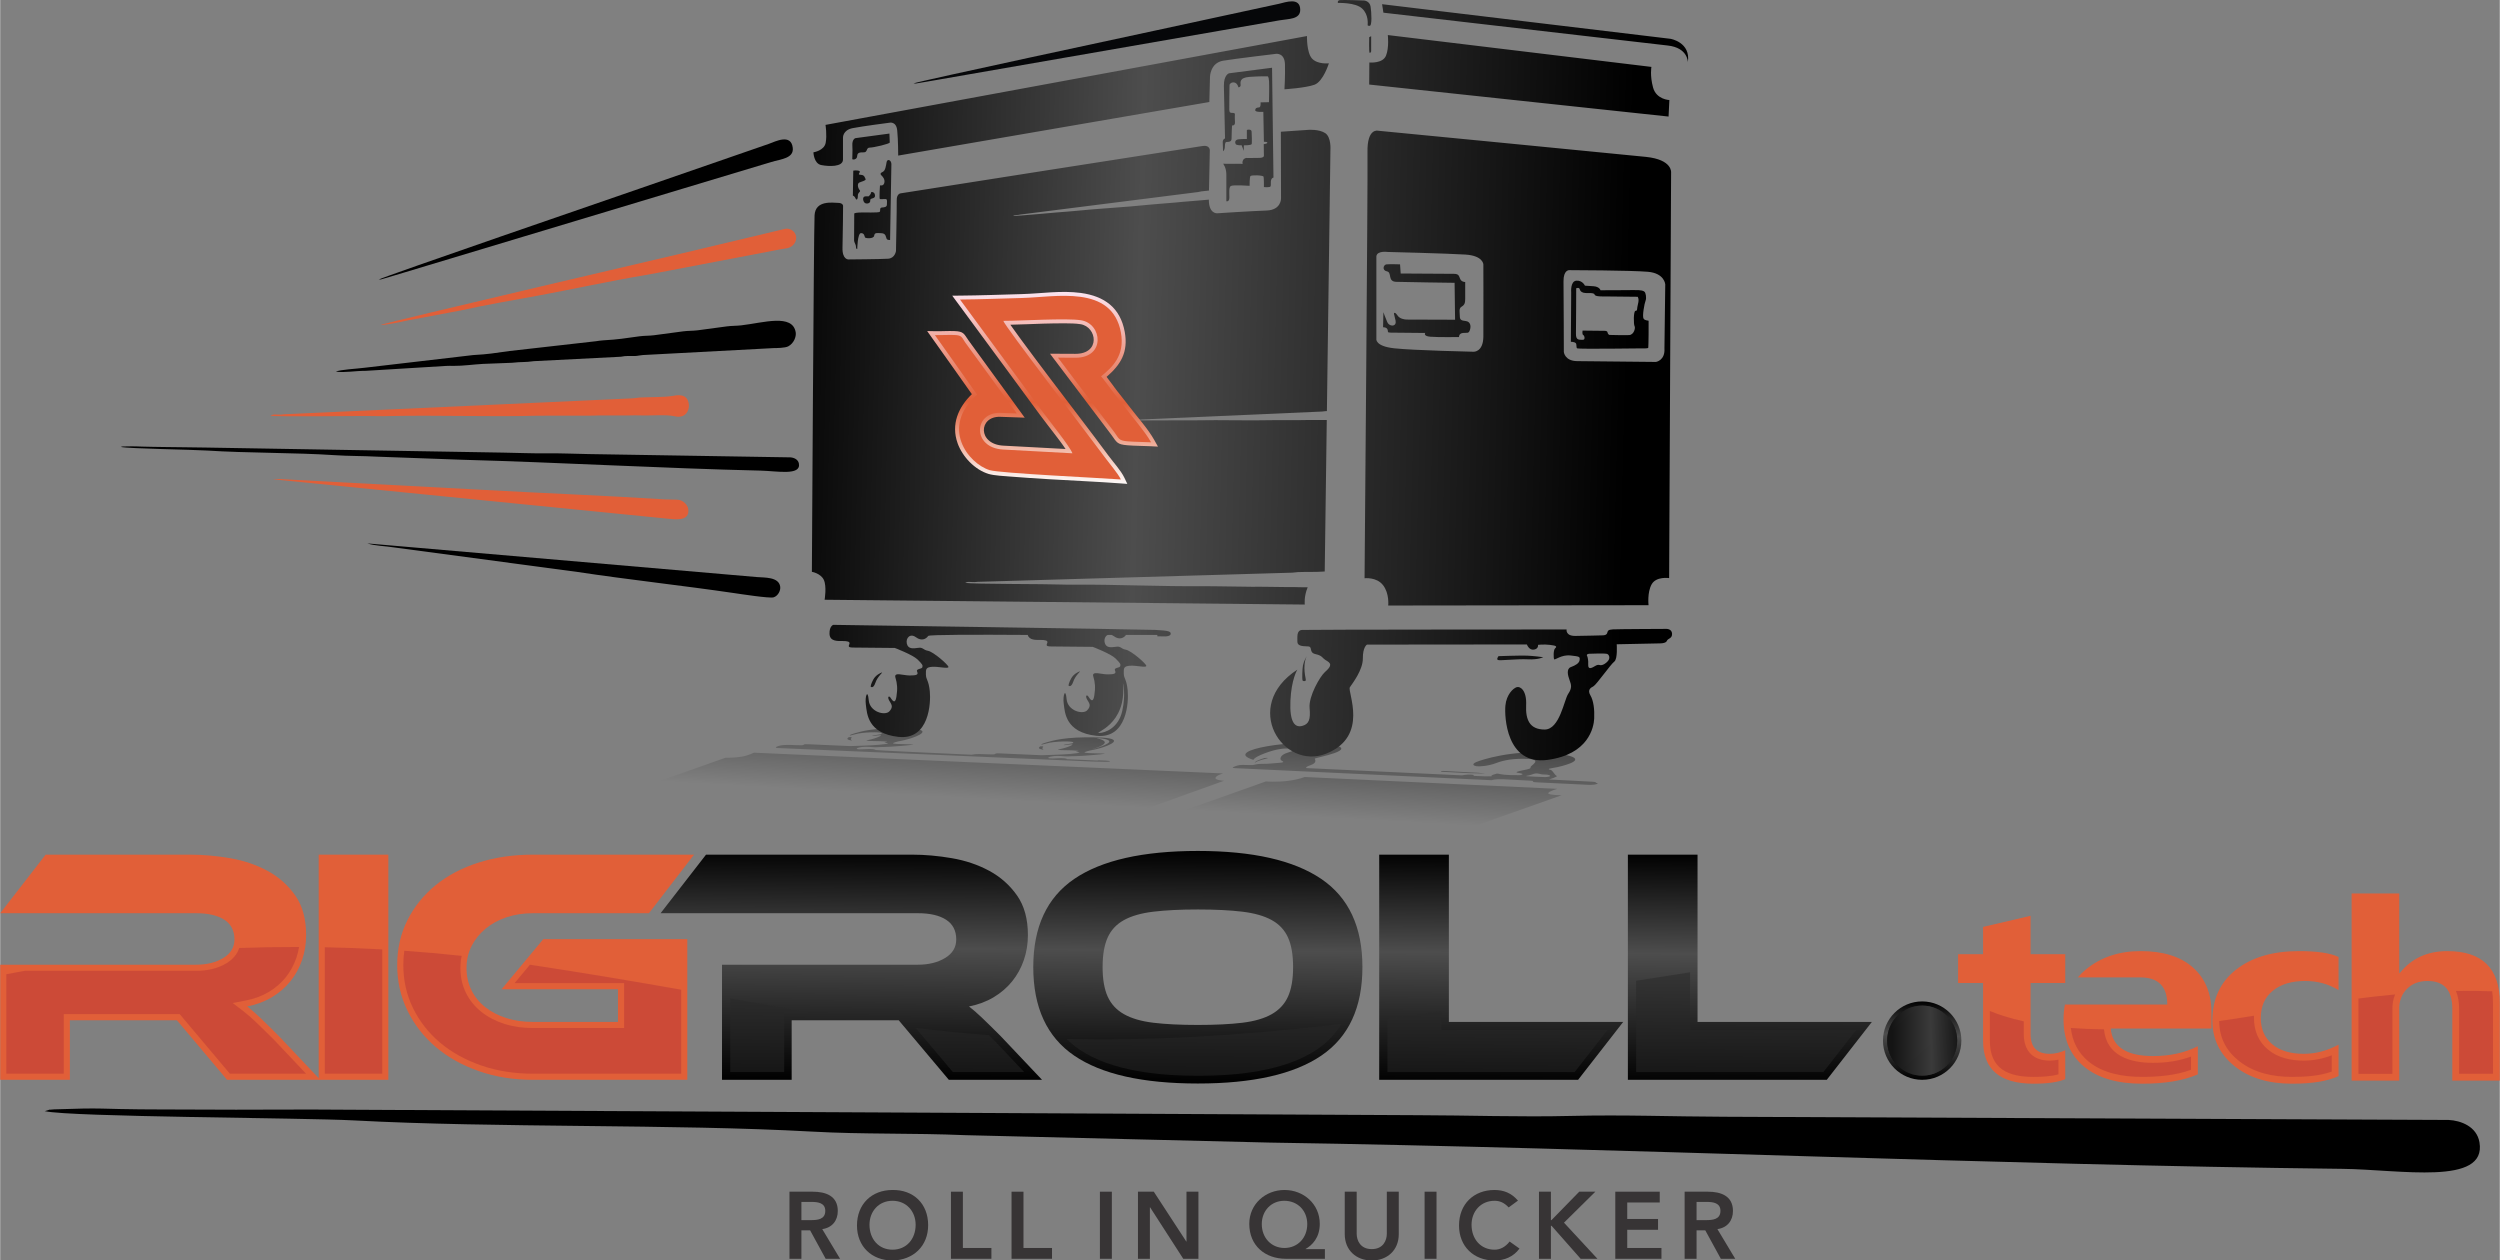 <?xml version="1.0" encoding="UTF-8"?>
<!DOCTYPE svg PUBLIC "-//W3C//DTD SVG 1.1//EN" "http://www.w3.org/Graphics/SVG/1.1/DTD/svg11.dtd">
<!-- Creator: CorelDRAW 2017 -->
<svg xmlns="http://www.w3.org/2000/svg" xml:space="preserve" width="3.576in" height="1.803in" version="1.1" style="shape-rendering:geometricPrecision; text-rendering:geometricPrecision; image-rendering:optimizeQuality; fill-rule:evenodd; clip-rule:evenodd"
viewBox="0 0 3983.03 2008.55"
 xmlns:xlink="http://www.w3.org/1999/xlink">
 <rect x="0" y="0" width="3983.03" height="2008.55" fill="#808080" stroke="none"/>
 <defs>
  <style type="text/css">
   <![CDATA[
    .fil3 {fill:#E15F38}
    .fil2 {fill:black}
    .fil0 {fill:black}
    .fil4 {fill:#060709}
    .fil12 {fill:#373435;fill-rule:nonzero}
    .fil6 {fill:#E15F38;fill-rule:nonzero}
    .fil7 {fill:#B73637;fill-opacity:0.502}
    .fil9 {fill:#282829;fill-opacity:0.502}
    .fil5 {fill:url(#id2)}
    .fil11 {fill:url(#id3)}
    .fil10 {fill:url(#id4)}
    .fil1 {fill:url(#id5)}
    .fil8 {fill:url(#id6)}
   ]]>
  </style>
   <mask id="id0">
  <linearGradient id="id1" gradientUnits="userSpaceOnUse" x1="1905.42" y1="1000.48" x2="1889.58" y2="1290.49">
   <stop offset="0" style="stop-opacity:1; stop-color:white"/>
   <stop offset="1" style="stop-opacity:0; stop-color:white"/>
  </linearGradient>
    <rect style="fill:url(#id1)" x="760.61" y="1156.43" width="1788.86" height="288.93"/>
   </mask>
  <linearGradient id="id2" gradientUnits="userSpaceOnUse" x1="1665.9" y1="465.67" x2="1662.1" y2="773.19">
   <stop offset="0" style="stop-opacity:1; stop-color:#FBE3EE"/>
   <stop offset="0.569" style="stop-opacity:1; stop-color:#E15F38"/>
   <stop offset="1" style="stop-opacity:1; stop-color:#FEFEFE"/>
  </linearGradient>
  <linearGradient id="id3" gradientUnits="userSpaceOnUse" x1="3014.6" y1="1664.3" x2="3124.4" y2="1661.99">
   <stop offset="0" style="stop-opacity:1; stop-color:black"/>
   <stop offset="0.569" style="stop-opacity:1; stop-color:#4D4D4D"/>
   <stop offset="1" style="stop-opacity:1; stop-color:black"/>
  </linearGradient>
  <linearGradient id="id4" gradientUnits="userSpaceOnUse" xlink:href="#id3" x1="3062.6" y1="1720.58" x2="3066.97" y2="1595.77">
  </linearGradient>
  <linearGradient id="id5" gradientUnits="userSpaceOnUse" xlink:href="#id3" x1="2592.18" y1="676.18" x2="1218.3" y2="642.86">
  </linearGradient>
  <linearGradient id="id6" gradientUnits="userSpaceOnUse" xlink:href="#id3" x1="2049.88" y1="1726.55" x2="2052.38" y2="1355.79">
  </linearGradient>
 </defs>
 <g id="Layer_x0020_1">
  <path class="fil0" style="mask:url(#id0)" d="M1762.15 1212.09c0,0 7.94,0.43 6.08,1.18 -1.85,0.75 -4.93,1.03 -27.52,0.21 -22.59,-0.82 -503.08,-21.57 -503.08,-21.57 0,0 -5.06,-0.68 2.47,-3.17 7.53,-2.49 19.27,-1.73 26.72,-1.39 7.45,0.35 11.9,0.35 13.2,-0.31 1.3,-0.66 -0.73,-1.5 9.5,-1.02 10.24,0.48 64.7,2.86 64.7,2.86 0,0 34.26,-0.91 45.96,-2.1 11.7,-1.19 13.41,-1.44 14.41,-2.14 1,-0.7 -9.28,-0.91 -3.94,-1.82 5.34,-0.92 1.82,-1.29 -8.16,-1.76 -9.98,-0.46 -28.3,0.09 -20.02,-1.71 8.28,-1.8 13.48,-3.32 19.22,-6.13 5.73,-2.81 -4.17,-1.3 -8.48,-0.69 -4.31,0.61 -5.93,0.03 0.61,-1.02 6.55,-1.04 12.86,-1.64 10.4,-3.49 -2.46,-1.85 -29.93,-1.6 -42.22,2.1 -12.29,3.7 -9.96,1.03 -0.13,-1.71 9.83,-2.74 29.01,-9.11 79.95,-7.99 50.93,1.11 18.66,13.42 6.5,16.97 -12.16,3.56 -16.21,3.37 -21.58,5.15 -5.37,1.78 -6.37,2.33 2.53,2.92 8.9,0.59 27.39,0.44 25.43,1.12 -1.96,0.69 -37.26,3.82 -46.51,3.75 -9.25,-0.07 -10.8,0.87 -18.13,0.23 -7.33,-0.64 -14.61,-1.1 -21.5,0.61 -6.89,1.71 -4.34,3.62 8.43,2.66 12.76,-0.96 17.43,0.21 17.75,1.31 0.14,0.48 72.32,3.86 152.66,7.48l0.43 0.02c7.45,-1.64 17.52,-1.01 24.19,-0.7 7.45,0.35 11.9,0.35 13.2,-0.31 1.3,-0.65 -0.73,-1.5 9.5,-1.02 10.24,0.48 64.7,2.86 64.7,2.86 0,0 34.26,-0.91 45.96,-2.1 11.7,-1.19 13.41,-1.44 14.41,-2.14 1,-0.7 -9.28,-0.91 -3.94,-1.82 5.34,-0.92 1.82,-1.29 -8.16,-1.75 -9.98,-0.46 -28.3,0.08 -20.03,-1.71 8.28,-1.8 13.48,-3.31 19.22,-6.13 5.74,-2.81 -4.17,-1.3 -8.47,-0.69 -4.31,0.61 -5.94,0.02 0.61,-1.02 6.55,-1.04 12.85,-1.64 10.4,-3.49 -2.46,-1.85 -29.93,-1.6 -42.22,2.1 -12.29,3.7 -9.96,1.03 -0.13,-1.71 9.83,-2.74 29.01,-9.11 79.95,-7.99 50.93,1.12 18.66,13.42 6.5,16.97 -12.16,3.56 -16.21,3.37 -21.58,5.15 -5.38,1.78 -6.37,2.33 2.53,2.92 8.9,0.6 27.38,0.44 25.43,1.13 -1.96,0.68 -37.26,3.82 -46.51,3.75 -9.24,-0.07 -10.8,0.87 -18.13,0.23 -7.33,-0.64 -14.61,-1.1 -21.51,0.61 -4.11,1.02 -4.86,2.11 -2.09,2.63l5.95 0.28c1.34,-0.04 2.86,-0.11 4.56,-0.24 12.65,-0.95 17.35,0.19 17.74,1.28l48.5 2.26 1.28 -0.45 12.44 0.54zm604 20.53c0,0 -15.63,-0.25 -26.37,-0.65 -10.74,-0.4 -43.76,-2.22 -43.76,-2.22 0,0 -1.02,-1.13 2.59,-1.28 3.6,-0.16 28.54,1.78 45.49,2.36 16.95,0.59 22.04,1.8 22.04,1.8zm-367.07 -16.72c0,0 0.21,-1.85 2.78,-3.23 2.57,-1.38 11.11,-4.42 12.83,-4.81 1.73,-0.4 5.95,-0.22 5.23,0.22 -0.72,0.45 -18.36,4.1 -20.85,7.82zm-2 -5.03c0,0 -0.43,-3.51 18,-10.54 18.43,-7.03 31.78,-8.37 41.05,-7.31 9.28,1.06 7.61,2.71 -4.76,6.38 -12.37,3.66 -13.03,10.9 -9.37,12.7 3.66,1.8 4.72,3.11 -7.13,3.74 -11.86,0.62 -10.52,1.35 -23.77,1.36 -13.25,0.01 -10.46,2.32 -19.41,1.94 -8.95,-0.38 -16.69,-0.57 -20.42,0.81 -3.73,1.38 -12.06,3.56 -3.57,4.09 8.49,0.53 409.02,19.21 409.02,19.21 0,0 4.11,-2.2 19.44,-1.46 15.33,0.75 41.66,2.15 41.66,2.15 0,0 6.06,0.24 5.05,1.03 -1.01,0.79 -2.16,1.19 5.41,1.65 7.56,0.46 82.57,4.02 82.57,4.02 0,0 8.3,0.41 13.08,-1.19 4.79,-1.6 -2.48,-1.71 -1.51,-2.69 0.96,-0.97 -10.6,-1.39 -10.6,-1.39l-63.89 -3.29c0,0 15.28,-4.67 12.2,-5.77 -3.09,-1.11 -6.34,-8.78 -9.48,-9.48 -3.15,-0.7 -6.19,-1.62 3.64,-3.13 9.82,-1.5 19.59,-4.28 27.25,-7.2 7.66,-2.93 24.35,-12.04 -34.25,-16.75 -58.6,-4.72 -106.59,10.91 -115.08,14.52 -8.49,3.61 -4,6.11 0.46,6.75 4.46,0.64 18.64,-0.29 31.15,-5.09 12.51,-4.8 27.97,-7.65 51.25,-6.58 23.28,1.07 2.73,11.01 3.51,13.21 0.78,2.2 -3.39,3.14 -10.74,4.58 -7.35,1.44 -15.33,3.4 -9.82,4.27 5.51,0.87 9.56,1.85 7,2.92 -2.56,1.07 -2.71,1.13 -18.11,0.8 -15.4,-0.33 -19.79,-2.77 -22.02,-2.39 -2.23,0.37 -9.98,2.94 -8.49,3.61 1.49,0.67 -0.18,0.95 -11,0.72 -10.82,-0.23 -18.75,-0.86 -18.75,-0.86 0,0 4.92,-1.2 -1.85,-1.83 -6.77,-0.63 -15.7,1.16 -15.7,1.16l-247.3 -11.57c0,0 -4.39,-1.06 6.31,-4.74 10.71,-3.68 7.11,-8.67 6.56,-10.26 -0.55,-1.59 75.7,-14.4 24.74,-23.13 -50.96,-8.73 -175.67,9.1 -122.3,25.02zm435.5 25.34c1.03,-0.08 4.46,-0.89 7.22,-1.76 2.75,-0.87 5.2,-2.33 9.79,-1.91 4.6,0.42 5.31,1.73 11.01,1.62 5.7,-0.11 9.37,1.39 9.36,2.26 -0.01,0.87 -4.1,1.78 -8.1,1.87 -3.99,0.09 -27.66,-1.24 -27.66,-1.24 0,0 -4.7,-0.26 -1.61,-0.83zm-693.15 -42.21c0,0 15.19,-3.36 24.9,-9.12 9.71,-5.76 -6.35,-8.3 -15.7,-8.74 -9.35,-0.44 36.65,4.51 -9.2,17.86zm-81.87 -4.72c0,0 -2.16,0.86 -2.38,2.49 -0.22,1.64 4.84,2.62 6.79,2.89 1.95,0.27 -3.16,-1.55 -0.54,-3.82 2.61,-2.27 -3.87,-1.55 -3.87,-1.55zm-760.11 143.77c0.18,0.18 1.15,0.65 0.02,1.12 -1.13,0.47 3.74,0.4 5.74,0.07 2,-0.32 6.18,-1.16 2.46,-1.66 -3.72,-0.5 -3.58,-0.45 -1.6,-1.2 1.98,-0.75 -3.5,-1.28 -7.47,-0.87 -3.97,0.41 -8.12,1.56 -5.74,1.96 2.39,0.39 6.74,0.15 6.59,0.58zm-47.82 6.99l22.34 -8.07c0,0 3.51,-0.07 6.81,-0.73 3.3,-0.65 4.72,-0.2 1.13,1.01 -3.6,1.21 1.76,1.49 -2.49,1.98 -4.26,0.49 -10.17,1.85 -7.43,2.4 2.73,0.55 8.86,1.16 6.56,1.56 -2.29,0.4 -5.53,1.24 -10.61,1.06 -5.08,-0.18 -4.8,0.07 -4.81,0.73 -0.01,0.66 -7.59,0.45 -11.49,0.06zm52.89 4.88l68.02 -24.62c0,0 -3.74,-0.29 -6.36,0.12 -2.62,0.42 -5.81,1.73 -13.29,1.44 -7.48,-0.29 -11.24,-0.22 -8.91,-1.34 2.33,-1.11 -10.78,-1.49 -12.57,-1.21 -1.79,0.27 -4.75,1.36 -10.19,1.11 -5.43,-0.25 8.8,-5.39 8.8,-5.39 0,0 -1.65,-0.22 -3.98,0.59 -2.33,0.82 -6.97,1.29 -8.71,1.89 -1.73,0.61 -24.6,8.72 -24.6,8.72 0,0 -0.8,0.23 6.6,0.69 7.41,0.46 31.24,1.25 31.22,1.75 -0.02,0.51 -4.48,1.27 -0.52,1.51 3.96,0.25 7.16,0.53 4.86,1.33 -2.29,0.8 -3.79,1.71 -6.55,1.67 -2.75,-0.04 -7.66,-0.47 -9.33,-0.42 -1.67,0.05 -12.52,4.43 -12.52,4.43 0,0 6.42,-0.09 4.44,1.1 -1.97,1.19 -7.52,1.83 -11.08,2.17 -3.56,0.34 -4.49,0.71 -1.5,1.27 2.99,0.56 -0.71,2.21 -3.01,3.42 -2.31,1.21 4.89,1.1 9.16,-0.26zm-31.13 9.69l-48.36 -3.92c0,0 -4.61,-0.54 2.05,-2.62 6.66,-2.08 11.22,-4.08 12.3,-4.36 1.08,-0.28 8.09,0.08 4.87,1.3 -3.21,1.22 0.83,1.41 6.9,1.7 6.07,0.28 -1.21,1.68 4.73,1.95 5.94,0.28 27.5,2.66 26.22,3.1 -1.28,0.45 -8.71,2.85 -8.71,2.85zm550.6 27.04c0,0 5.18,0.54 7.98,-0.29 2.79,-0.82 10.65,-3.48 11.7,-3.99 1.05,-0.52 -10.98,-1.02 -10.98,-1.02l4.99 -1.8 -8.48 1.67c0,0 -7.71,-0.51 -10.55,-0.01 -2.85,0.5 -4.81,1.33 0.64,1.73 5.44,0.4 12.28,0.66 12.28,0.66l-7.31 2.56c0,0 -1.53,0.29 -0.27,0.5zm-19.18 21.78l-61.35 -4.89c0,0 -7.13,-0.81 3.67,-4.49 10.8,-3.68 50.13,-16.85 50.13,-16.85 0,0 -3.19,-0.39 0.07,-1.43 3.27,-1.04 8.64,-2.82 8.64,-2.82 0,0 1.98,0.36 -1.44,1.6 -3.41,1.25 -3.15,1.56 -1.64,1.63 1.51,0.07 8.06,0.29 4.77,1.39 -3.29,1.1 -11.51,4.34 -11.51,4.34 0,0 5.66,0.02 1.24,1.37 -4.42,1.35 -7.58,2.61 -7.58,2.61 0,0 -1.53,0.29 -4.74,0.11 -3.21,-0.18 -4.85,-0.11 -7.66,0.78 -2.82,0.89 -22.67,8.09 -22.67,8.09 0,0 -1.1,0.94 4.64,1.08 5.74,0.15 11.48,-1.26 11.48,-1.26 0,0 3.41,0.16 1.38,0.87 -2.03,0.71 -9.84,2.29 6.17,3.3 16,1.02 27.15,1.47 27.15,1.47 0,0 1.57,0.25 7.12,-1.49 5.55,-1.74 19.15,-6.76 19.15,-6.76l-12.87 -0.66c0,0 5.35,-1.57 2.27,-1.75 -3.09,-0.18 -5.21,-0.48 -3.18,-1.2 2.03,-0.71 13.94,0.08 13.94,0.08l28.53 -9.64c0,0 5.03,0.29 6.14,-0.04 1.1,-0.34 -4.21,-0.73 -4.21,-0.73l11.18 -3.81c0,0 1.33,-0.56 -4.71,-0.9 -6.04,-0.34 -21.03,-1.01 -21.03,-1.01 0,0 -2.99,-0.26 -2.7,-0.96 0.29,-0.7 2.81,-1.18 2.81,-1.18l-30.28 -1.38c0,0 8.47,-1.01 14.87,-3.25 6.4,-2.24 24.63,-8.63 24.63,-8.63 0,0 5.58,-0.1 1.21,1.43 -4.37,1.53 -10.2,3.17 -8.4,3.79 1.8,0.62 28.97,1.44 28.97,1.44 0,0 -7.96,2.74 -7.7,3.2 0.26,0.46 18.81,1.24 20.95,0.74 2.14,-0.5 10,-3.3 10,-3.3 0,0 10.61,0.19 9.66,0.78 -0.95,0.58 -4.31,1.42 -5.11,2.1 -0.8,0.68 1.5,0.88 1.5,0.88l-103.5 35.37zm39.05 -6.07c0,0 31.65,1.96 42.29,3.64 10.64,1.69 2.51,7.95 2.51,7.95 0,0 -16.23,-1.23 -30.4,0.32 -14.17,1.55 -28.63,6.91 -28.63,6.91l-663.15 -63.38c0,0 11.87,-3.15 16.83,-5.79 4.95,-2.64 -10.22,-3.94 -10.22,-3.94 0,0 10.9,-3.61 23.88,-3.55 12.98,0.07 35.58,0.88 28.5,3.36 -7.08,2.48 -20.19,7.07 -20.19,7.07 0,0 -7.43,2.4 6.18,3.75 13.61,1.35 51.64,4.38 51.64,4.38 0,0 9.06,1.14 19.46,-1.9 10.41,-3.04 24.72,-8.05 24.72,-8.05l432.09 39.72 -22.19 8.17c0,0 -12.7,4.55 5.56,6.17 18.26,1.63 75.57,6.03 75.57,6.03 0,0 12.09,0.98 23.29,-2.74 11.2,-3.72 22.26,-8.11 22.26,-8.11zm73.03 26.62c0,0 -2.63,-0.18 -3.53,0.14 -0.91,0.32 -7.37,3.33 -23.61,4.91 -16.24,1.57 -42.73,0.07 -42.73,0.07 0,0 -3.65,0.73 0.52,1.07 4.17,0.35 37.78,1.61 37.78,1.61 0,0 8.97,0.27 15.63,-1.51 6.66,-1.78 20.96,-6.29 15.93,-6.28zm12.21 -3.22l14.01 -4.91c0,0 0.67,-0.68 -1.12,-0.56 -1.79,0.13 -15.02,5.01 -15.02,5.01l2.13 0.46zm514.02 14.43c0,0 -12.75,4.67 -46.45,3.93 -33.71,-0.74 -470.31,-9.89 -470.31,-9.89l-9.85 2.65 478.29 9.6c0,0 34.76,0.36 48.33,-6.29zm20.33 -18.95l-13.95 5.38c0,0 -20.67,-0.78 -36.87,2.89 -16.2,3.67 -21.51,6.52 -21.51,6.52l-437.31 -8.7c0,0 13.72,-3.9 16.19,-6.78 2.48,-2.87 -19.45,-3.41 -19.45,-3.41l20.08 -7.13 492.81 11.23zm-260.86 -83.73l13.36 -4.88c0,0 5.15,0.3 8.78,-0.37 3.63,-0.67 1.75,-1.11 8.32,-0.81 6.57,0.31 53.38,2.36 53.38,2.36 0,0 -0.68,-1.17 11.3,-0.85 11.98,0.32 44.79,1.96 44.79,1.96 0,0 -3.82,1.14 2.3,1.6 6.12,0.46 9.75,0.1 8.01,1.51 -1.75,1.41 -7.18,2.71 -14.71,2.54 -7.53,-0.17 -10.3,0 -13.62,1.16 -3.31,1.16 -9.1,2.39 -5.96,3.19 3.15,0.81 1.95,1.53 -1.97,2.9 -3.92,1.37 -15.22,5.33 -15.22,5.33 0,0 -5.16,-0.3 -10.14,0.54 -4.99,0.84 -6.49,1.67 -15.08,1.27 -8.59,-0.4 -82.45,-3.72 -82.45,-3.72l-9.44 2.91c0,0 -16.48,-0.65 -20.98,-0.98 -4.5,-0.33 -1.76,-2.29 7.24,-2.23 8.99,0.06 9.84,-3.24 23.79,-2.71 13.95,0.53 91.39,3.89 91.39,3.89l34.8 -11.88 -74.96 -3.43c0,0 -6.32,-0.3 -12.68,0.12 -6.36,0.42 -8.22,1.18 -12.2,1.17 -3.99,-0 10.37,-2.33 11.2,-3.42 0.84,-1.1 -8,-1.21 -13.99,-0.11 -5.99,1.09 -15.25,2.93 -15.25,2.93zm432.41 6.9c0,0 10.8,0.38 10.27,0.71 -0.53,0.34 -23.49,8.53 -24.27,8.7 -0.78,0.17 -5.56,-0.26 -9.94,0.37 -4.38,0.63 -12.69,4.99 -13.4,5.95 -0.72,0.96 -7.26,2.59 -9.78,2.78 -2.53,0.18 -4.63,0.47 -18.89,-0.25 -14.26,-0.72 -50.65,-2.42 -50.65,-2.42 0,0 -4.63,1.07 -14.3,0.8 -9.68,-0.27 -14.05,-0.45 -14.05,-0.45 0,0 -8.71,1.6 -17.86,0.99 -9.16,-0.61 2.96,-4.19 2.96,-4.19l44.91 -15.93c0,0 5.31,0.25 8.66,-0.07 3.35,-0.32 4.4,-1.44 7.3,-1.6 2.9,-0.16 99.06,4.61 99.06,4.61zm-53.13 16.41c0,0 4.61,-0.56 7.06,-2.27 2.45,-1.71 6.02,-2.26 2.61,-2.42 -3.41,-0.16 9.5,-4.58 12.65,-5.03 3.15,-0.45 7.1,-2.84 -0.25,-3.27 -7.36,-0.43 -30.74,-1.37 -30.74,-1.37 0,0 -3,0.1 -4.69,0.59 -1.68,0.49 -3.93,0.47 -5.9,0.41 -1.97,-0.06 -34.85,-1.53 -34.85,-1.53 0,0 2.53,-1.29 5.08,-1.38 2.55,-0.09 8.46,-1.46 3.43,-1.6 -5.03,-0.14 -9.66,-0.78 -15.81,1.47 -6.15,2.25 -41.58,14.71 -41.58,14.71 0,0 3.35,0.64 6.27,-0.04 2.92,-0.67 7.18,-1.01 12.39,-0.83 5.2,0.18 12.94,0.78 15.79,0.14 2.84,-0.64 14.68,0.03 19.86,0.27 5.18,0.24 48.7,2.15 48.7,2.15zm-231.31 -123.37c0,0 -11.21,3.12 -12.05,7.03 -0.84,3.9 13.67,4.64 13.67,4.64l-381.3 137.01c0,0 -10.16,4.16 -23.52,5.03 -13.37,0.87 -28.92,-0.15 -28.92,-0.15l-40.99 -2.6 61.79 -21.53c0,0 11.2,-3.72 -11.34,-4.95 -22.55,-1.23 -74.03,-4.46 -74.03,-4.46 0,0 -12.44,-0.76 -25.44,3.89 -13.01,4.65 -43.83,15.95 -43.83,15.95 0,0 -4.7,1.69 -14.61,0.9 -9.91,-0.79 -423.77,-37.06 -423.77,-37.06 0,0 -6.63,-0.34 0.11,-2.59 6.73,-2.26 45.56,-16.4 45.56,-16.4 0,0 5.11,-2.39 -5.05,-3.04 -10.16,-0.65 -60.87,-3.1 -60.87,-3.1 0,0 -9.51,-0.53 -20.24,3.48 -10.74,4.01 -37.3,13.41 -37.3,13.41 0,0 -2.53,0.99 -10.7,0.64 -8.16,-0.35 -37.72,-0.68 -24.82,-5.7 12.9,-5.02 324.68,-115.34 324.68,-115.34 0,0 15.01,0.16 25.83,-1.72 10.83,-1.89 19.64,-6.38 19.64,-6.38l747.51 33.04zm130.01 5.69l402.58 18.86c0,0 -14.03,4.01 -14.48,6.98 -0.46,2.97 21.32,3.26 21.32,3.26l-370.98 131.1c0,0 -9.37,4.28 -53.38,3.25 -44.02,-1.03 -438.35,-10.85 -438.35,-10.85 0,0 -20.46,0.24 3.2,-7.74 23.66,-7.98 388.32,-137.77 388.32,-137.77 0,0 17.09,1.34 34.89,-0.88 17.79,-2.22 26.88,-6.22 26.88,-6.22zm-340.52 111.96l76.22 -26.69c0,0 4.25,-2.49 36.54,-1.77 32.29,0.73 126,4.61 126,4.61 0,0 14.96,0.58 1.05,5.55 -13.91,4.97 -66.58,23.31 -66.58,23.31 0,0 -8.14,2.85 -37,1.92 -28.86,-0.93 -122.97,-4.77 -122.97,-4.77 0,0 -17.28,-0.27 -13.27,-2.17zm530.81 -9.02l-57.78 20.74c0,0 -11.26,3.54 -38.39,2.82 -27.14,-0.73 -123.08,-5.13 -123.08,-5.13 0,0 -9.95,-0.22 1.45,-4.12 11.4,-3.89 65.43,-22.71 65.43,-22.71 0,0 9.55,-2.84 28.91,-2 19.36,0.84 122.83,5.42 122.83,5.42 0,0 13.14,1.12 0.64,4.99zm-916.5 -166.41c0,0 -2.16,0.86 -2.39,2.49 -0.22,1.63 4.85,2.62 6.79,2.89 1.95,0.27 -3.16,-1.55 -0.54,-3.82 2.61,-2.27 -3.86,-1.56 -3.86,-1.56z"/>
  <path class="fil1" d="M1856.56 1014.16c0,0 8.33,-0.26 8.59,-3.9 0.26,-3.64 -1.82,-5.46 -24.46,-6.51 -22.64,-1.04 -513.22,-8.07 -513.22,-8.07 0,0 -6.37,1.96 -5.99,14.32 0.39,12.36 13.01,11.44 20.69,11.44 7.68,0 11.72,0.91 11.19,4.04 -0.52,3.12 -4.56,6.38 5.99,6.38 10.54,0 66.23,0.65 66.23,0.65 0,0 28.76,10.93 36.32,18.47 7.55,7.55 8.46,8.98 7.55,12.23 -0.91,3.25 -10.79,2.08 -8.32,7.15 2.48,5.08 -1.69,5.99 -11.97,5.99 -10.28,0 -25.5,-6.12 -22.63,3.38 2.86,9.5 3.65,17.18 1.57,30.58 -2.09,13.4 -7.16,4.81 -9.5,1.3 -2.35,-3.51 -5.34,-1.3 -2.09,4.55 3.25,5.86 7.42,9.77 0.39,17.31 -7.03,7.55 -31.36,0.91 -32.92,-17.7 -1.56,-18.61 -6.38,-6.51 -4.55,7.42 1.82,13.92 2.73,45.55 51.92,51.01 49.19,5.46 51.79,-54.66 49.97,-72.61 -1.82,-17.96 -5.99,-17.96 -6.24,-26.81 -0.26,-8.84 0.27,-11.45 9.9,-12.23 9.63,-0.78 26.03,3.64 26.03,0.26 0,-3.38 -23.95,-24.2 -32.53,-25.77 -8.59,-1.56 -7.55,-5.98 -15.88,-4.68 -8.33,1.3 -16.13,1.82 -17.96,-7.03 -1.82,-8.85 5.46,-16.65 14.57,-9.89 9.11,6.76 16.4,2.6 19.52,-2.09 1.39,-2.08 75.76,-2.16 158.15,-1.6l0.45 0c2.5,8.67 13.31,7.95 20.17,7.95 7.68,0 11.71,0.91 11.19,4.03 -0.52,3.12 -4.56,6.38 5.99,6.38 10.54,0 66.23,0.65 66.23,0.65 0,0 28.76,10.93 36.31,18.47 7.55,7.55 8.46,8.98 7.55,12.23 -0.91,3.25 -10.8,2.08 -8.32,7.15 2.47,5.08 -1.7,5.99 -11.98,5.99 -10.28,0 -25.5,-6.12 -22.63,3.38 2.86,9.5 3.65,17.18 1.56,30.58 -2.08,13.4 -7.16,4.81 -9.5,1.3 -2.34,-3.51 -5.33,-1.3 -2.08,4.56 3.26,5.85 7.42,9.76 0.39,17.31 -7.03,7.55 -31.36,0.91 -32.92,-17.7 -1.56,-18.61 -6.38,-6.51 -4.56,7.42 1.82,13.92 2.73,45.55 51.92,51.01 49.19,5.46 51.79,-54.66 49.97,-72.61 -1.82,-17.96 -5.99,-17.96 -6.24,-26.8 -0.26,-8.85 0.26,-11.45 9.9,-12.23 9.62,-0.78 26.02,3.65 26.02,0.26 0,-3.39 -23.95,-24.2 -32.54,-25.77 -8.59,-1.56 -7.55,-5.99 -15.88,-4.68 -8.32,1.3 -16.13,1.82 -17.95,-7.03 -1.08,-5.28 1.06,-10.18 4.92,-11.85l6.13 0c1.13,0.42 2.32,1.06 3.53,1.96 9.03,6.71 16.27,2.67 19.43,-1.96l49.94 0 0 2.21 12.71 0.18zm602.21 33.09c0,0 -14.86,-2.08 -25.66,-2.5 -10.8,-0.42 -45.54,0.81 -45.54,0.81 0,0 -3.86,4.72 -0.99,6.12 2.87,1.41 30.56,-1.97 47.49,-1.08 16.93,0.89 24.7,-3.35 24.7,-3.35zm-377 -1.62c0,0 -4.61,8.11 -5.85,14.63 -1.24,6.52 -1.36,21.48 -0.82,23.56 0.54,2.08 4.84,2.17 5.34,0.08 0.5,-2.09 -6.06,-21.55 1.34,-38.28zm-14.86 21.49c0,0 -9.49,15.18 -10.99,49.55 -1.51,34.37 7.16,42.88 18.32,40.17 11.16,-2.71 13.96,-10.28 12.23,-28.74 -1.73,-18.46 16.46,-50.12 24.46,-57.23 8,-7.1 12.38,-12.6 3.22,-17.73 -9.16,-5.12 -6.06,-8.01 -18.06,-10.76 -12,-2.75 -3.5,-12.2 -12.61,-12.38 -9.11,-0.18 -16.66,-0.89 -16.47,-7.66 0.2,-6.77 -1.73,-17.94 7.38,-18.55 9.1,-0.61 421.61,-0.75 421.61,-0.75 0,0 -1.99,10.43 13.89,10.29 15.87,-0.15 43.45,-0.93 43.45,-0.93 0,0 6.12,0.21 7.26,-3.45 1.14,-3.66 1.12,-5.61 9.18,-6.07 8.06,-0.46 85.49,-0.78 85.49,-0.78 0,0 8.59,-0.08 8.79,7.86 0.21,7.94 -6.7,6.96 -8.35,11.4 -1.65,4.44 -13.23,3.89 -13.23,3.89l-66.62 1.39c0,0 1.78,23.41 -3.91,27.63 -5.69,4.21 -28.55,36.96 -33.22,39.34 -4.66,2.39 -9.84,5.82 -4.81,14.36 5.03,8.55 6.72,22.59 6.07,36.9 -0.65,14.32 -9.1,57.35 -74.61,66.01 -65.51,8.67 -68.56,-69.12 -66.9,-86.58 1.66,-17.45 12.24,-27.44 17.95,-29.31 5.7,-1.87 16.18,5.06 15.1,28.49 -1.09,23.43 5.56,38.99 29.51,39.03 23.95,0.04 31.06,-47.4 37.48,-56.82 6.42,-9.43 5.07,-14.36 2.14,-22.14 -2.93,-7.78 -5.11,-17.91 2.15,-20.58 7.26,-2.67 13.48,-6.11 13.95,-11.32 0.47,-5.21 0.46,-5.47 -14.39,-7.16 -14.85,-1.69 -25.17,8.04 -26.23,5.96 -1.06,-2.07 -1.44,-14.83 1.66,-17.45 3.1,-2.63 2.3,-4.18 -8.12,-5.39 -10.42,-1.21 -19.26,-0.08 -19.26,-0.08 0,0 1.35,6.23 -6.44,7.6 -7.79,1.38 -11.27,-8.23 -11.27,-8.23l-254.79 0.26c0,0 -6.74,3.7 -6.57,21.92 0.17,18.22 -16.04,39.19 -20.66,45.99 -4.62,6.81 31.43,78.05 -37.55,105.75 -68.98,27.7 -136.03,-75.27 -46.23,-133.73zm461.58 -22.07c0.71,0.58 1.73,4.8 1.97,9.16 0.24,4.35 -1.32,11.2 3.94,10.3 5.26,-0.89 9.31,-6.45 14.2,-4.81 4.9,1.64 12.13,-4.15 14.37,-7.94 2.25,-3.79 0.9,-8.6 -2.49,-9.8 -3.39,-1.21 -28.37,-0.2 -28.37,-0.2 0,0 -4.95,0.18 -3.61,3.29zm-739.53 43.3c0,0 5.08,17.71 -1.04,44.76 -6.13,27.05 -27.33,34.87 -36.96,34.87 -9.63,0 45.03,-12.23 38,-79.63zm-86.67 3.98c0,0 0.26,-4.17 4.29,-11.32 4.03,-7.16 11.19,-10.41 13.66,-11.19 2.47,-0.78 -6.9,6.11 -10.41,16.53 -3.51,10.41 -7.55,5.99 -7.55,5.99zm-317.64 -780.26c0.65,-0.78 2.73,-2.6 2.92,-4.88 0.2,-2.28 4.42,-0.98 5.4,0.85 0.98,1.82 2.6,6.31 -2.08,7.74 -4.69,1.44 -4.42,1.24 -4.56,4.88 -0.13,3.65 -6.51,4.88 -9.05,2.28 -2.53,-2.6 -3.32,-8.46 -0.13,-9.69 3.19,-1.24 6.51,0.71 7.48,-1.17zm-25.31 -40.15l-0.65 39.69c0,0 2.99,1.04 4.29,4.56 1.3,3.51 3.78,1.82 3.64,-4.16 -0.13,-5.99 5.46,-6.12 2.86,-9.11 -2.6,-2.99 -4.42,-10.15 -0.52,-11.98 3.9,-1.82 11.06,-3.25 10.02,-5.46 -1.04,-2.21 -1.82,-6.51 -6.89,-6.77 -5.08,-0.26 -4.17,-1.3 -2.48,-4.16 1.7,-2.86 -5.72,-3.52 -10.28,-2.6zm60.75 -10.54l-2.08 121.02c0,0 -4.17,0.52 -5.47,-1.82 -1.3,-2.34 -0.78,-8.72 -8.32,-8.98 -7.55,-0.26 -10.8,-1.3 -11.58,4.03 -0.78,5.34 -13.66,4.29 -14.57,2.73 -0.91,-1.56 -0.78,-6.9 -6.38,-6.9 -5.6,0 -5.99,25.24 -5.99,25.24 0,0 -2.08,0.65 -2.08,-3.38 0,-4.03 -2.99,-7.02 -2.99,-10.02 0,-2.99 0.26,-42.94 0.26,-42.94 0,0 -0.13,-1.17 7.81,-1.69 7.94,-0.52 31.62,0.91 32.92,-1.3 1.3,-2.21 -0.77,-6.44 3.46,-6.7 4.23,-0.26 7.87,-0.85 7.87,-4.82 0,-3.97 0.98,-8.2 -1.63,-8.59 -2.6,-0.39 -8.2,0.52 -9.56,-0.07 -1.37,-0.59 0.14,-21.86 0.14,-21.86 0,0 5.6,1.69 6.9,-3.9 1.3,-5.6 -2.08,-9.5 -4.42,-11.71 -2.34,-2.21 -2.21,-4.04 1.95,-5.86 4.17,-1.82 5.08,-9.76 6.12,-15.48 1.04,-5.73 7.29,-3.78 7.66,2.99zm-3.13 -48.54l-54.13 7.29c0,0 -5.6,1.43 -4.95,11.84 0.65,10.41 -0.39,20.04 -0.13,21.47 0.25,1.43 7.55,1.3 7.81,-4.69 0.26,-5.98 4.42,-5.98 10.67,-5.98 6.25,0 3.25,-7.55 9.37,-7.55 6.12,0 31.88,-5.99 31.88,-8.2 0,-2.21 -0.52,-14.19 -0.52,-14.19zm570.59 -6.12c0,0 6.12,-1.3 6.51,2.86 0.39,4.17 0.65,17.3 0.26,19.78 -0.39,2.47 -12.62,2.21 -12.62,2.21l-0.13 8.85 -3.39 -8.98c0,0 -8.33,0.65 -9.62,-2.08 -1.3,-2.73 -0.91,-6.77 5.07,-7.42 5.99,-0.65 12.88,-0.39 12.88,-0.39l0 -12.62c0,0 -0.65,-1.56 1.04,-2.21zm39.12 -98.78l-68.44 8.85c0,0 -8.59,2.08 -8.33,20.3 0.26,18.22 1.82,83.54 1.82,83.54 0,0 -3.9,1.04 -3.64,6.25 0.25,5.2 0.52,14.05 0.52,14.05 0,0 2.74,-1.17 2.86,-7.28 0.13,-6.12 1.18,-7.42 2.73,-7.42 1.57,0 8.07,0.39 7.94,-5.07 -0.13,-5.46 0.78,-21.21 0.78,-21.21 0,0 5.2,1.04 4.68,-5.73 -0.52,-6.77 -0.12,-12.88 -0.12,-12.88 0,0 -0.65,-1.56 -4.03,-1.43 -3.39,0.13 -4.69,-0.52 -4.95,-4.95 -0.26,-4.42 0.39,-39.81 0.39,-39.81 0,0 1.43,-4.3 7.03,-3.78 5.6,0.52 7.16,7.81 7.16,7.81 0,0 3.51,-0 3.51,-3.52 0,-3.51 -2.99,-11.97 14.19,-13.14 17.18,-1.17 28.5,-0.91 28.5,-0.91 0,0 2.08,-0.78 2.6,7.93 0.52,8.72 -0.14,33.32 -0.14,33.32l-13.4 0.26c0,0 0.78,7.94 -2.47,8.07 -3.25,0.13 -5.99,1.04 -5.99,4.55 0,3.51 12.88,2.47 12.88,2.47l0.91 47.76c0,0 5.34,-0.25 5.47,1.43 0.13,1.69 -5.73,2.34 -5.73,2.34l0.26 18.87c0,0 -0.26,2.73 -6.63,2.99 -6.38,0.26 -21.73,0.13 -21.73,0.13 0,0 -3.38,0.52 -4.95,3.64 -1.56,3.12 -0.52,5.72 -0.52,5.72l-31.1 -0.13c0,0 5.08,6.12 5.08,17.18 0,11.06 0,42.56 0,42.56 0,0 4.81,1.56 4.81,-5.99 0,-7.55 -1.04,-15.87 2.21,-18.22 3.26,-2.34 30.06,-0.39 30.06,-0.39 0,0 -0.13,-13.53 1.3,-15.48 1.43,-1.95 20.29,-1.57 20.95,1.04 0.65,2.6 0.52,16.4 0.52,16.4 0,0 10.15,1.3 10.8,-1.43 0.65,-2.73 -0.25,-7.03 0.79,-10.15 1.04,-3.13 3.64,-3.51 3.64,-3.51l-2.25 -175.04zm19.74 34.34c0,0 33.83,-2.08 47.89,-7.29 14.05,-5.2 22.9,-34.09 22.9,-34.09 0,0 -17.96,2.08 -26.81,-7.55 -8.85,-9.63 -8.07,-35.92 -8.07,-35.92l-767.22 141.58c0,0 2.6,16.14 0.26,28.63 -2.34,12.49 -19.52,15.09 -19.52,15.09 0,0 0.52,17.96 12.49,20.3 11.98,2.34 34.62,3.39 34.62,-8.85 0,-12.23 0,-34.87 0,-34.87 0,0 -0.52,-11.97 15.36,-15.1 15.87,-3.12 58.29,-8.59 58.29,-8.59 0,0 11.19,-3.13 12.76,12.23 1.56,15.36 1.56,40.08 1.56,40.08l495.79 -85.36 1.04 -40.08c0,0 0.27,-22.38 21.09,-25.77 20.81,-3.39 84.33,-10.93 84.33,-10.93 0,0 13.53,-1.82 14.05,16.66 0.52,18.48 -0.81,39.81 -0.81,39.81zm135.45 -101.11c0,0 -2.87,0.26 -2.87,-1.3 0,-1.57 1.96,-16.01 -8.71,-26.16 -10.67,-10.15 -38.65,-8.98 -38.65,-8.98 0,0 -1.43,-3.91 3.25,-4.55 4.69,-0.65 38.52,0.65 38.52,0.65 0,0 8.85,0.65 10.28,9.76 1.43,9.11 2.73,31.62 -1.82,30.58zm2.73 16.53l0 24.2c0,0 -1.17,3.13 -2.47,2.21 -1.3,-0.91 -0.65,-24.86 -0.65,-24.86l3.12 -1.56zm504.61 41.38c0,0 0.52,-22.91 -32.01,-26.55 -32.53,-3.64 -453.1,-52.31 -453.1,-52.31l-2.08 -13.53 459.61 55.17c0,0 32.53,5.47 27.58,37.22zm-30.72 86.66l1.3 -26.29c0,0 -20.82,-0.78 -26.02,-20.04 -5.2,-19.26 -2.6,-32.79 -2.6,-32.79l-420.04 -50.75c0,0 2.34,19.78 -2.87,32.79 -5.2,13.01 -26.55,10.93 -26.55,10.93l-0.26 35.14 477.04 51.01zm-454.41 311.77l-0.52 23.95c0,0 5.47,-0.26 7.03,3.38 1.57,3.65 -1.3,5.21 5.47,5.21 6.77,0 54.65,0.52 54.65,0.52 0,0 -3.64,4.94 8.06,5.98 11.71,1.04 45.81,0.53 45.81,0.53 0,0 -0.52,-5.73 6.24,-6.51 6.77,-0.78 9.11,1.56 11.19,-4.95 2.08,-6.51 0.51,-13.27 -6.77,-14.06 -7.29,-0.78 -9.37,-2.08 -9.37,-7.81 0,-5.73 -2.09,-12.23 2.86,-15.1 4.95,-2.86 5.73,-6.24 5.73,-13.01 0,-6.77 0,-26.29 0,-26.29 0,0 -5.47,0.26 -7.81,-4.42 -2.34,-4.68 -1.56,-8.59 -10.41,-8.59 -8.85,0 -84.59,-0.52 -84.59,-0.52l-1.04 -14.58c0,0 -16.65,-0.52 -21.6,0 -4.95,0.52 -7.55,9.63 0.78,11.19 8.33,1.56 0.52,16.14 14.58,16.66 14.05,0.52 93.17,1.56 93.17,1.56l0.78 58.82 -77.04 -0.26c0,0 -6.51,0 -11.19,-3.12 -4.69,-3.12 -4.43,-6.77 -8.07,-7.55 -3.64,-0.78 3.38,12.24 1.3,17.18 -2.09,4.94 -10.41,3.64 -13.01,-2.35 -2.6,-5.99 -6.25,-15.88 -6.25,-15.88zm410.9 57.64c0,0 10.8,0.52 11.19,-1.04 0.39,-1.56 0.78,-41.9 0.52,-42.81 -0.26,-0.91 -5.73,-0 -8.07,-3.65 -2.34,-3.64 1.44,-24.33 3.25,-28.62 1.82,-4.29 0.14,-12.76 -1.69,-14.06 -1.82,-1.3 -2.99,-2.99 -17.82,-2.73 -14.83,0.26 -52.31,0.26 -52.31,0.26 0,0 -1.43,-5.6 -10.93,-6.38 -9.5,-0.78 -13.92,-0.91 -13.92,-0.91 0,0 -3.78,-8.71 -13.67,-7.94 -9.89,0.78 -8.2,18.87 -8.2,18.87l-0.51 78.46c0,0 5.46,0 7.67,2.08 2.21,2.08 0.26,7.16 2.47,8.46 2.21,1.3 102,0 102,0zm-5.69 -82.24c0,0 2.73,3.39 0.52,11.32 -2.21,7.94 -0.39,11.06 -3.9,11.06 -3.51,0 -3.25,21.86 -1.56,24.47 1.69,2.6 -0.91,13.79 -8.72,14.19 -7.81,0.39 -31.49,-0.26 -31.49,-0.26 0,0 -2.47,-1.04 -2.73,-3.52 -0.26,-2.47 -2.35,-2.86 -4.3,-2.99 -1.95,-0.13 -35.65,-0.39 -35.65,-0.39 0,0 -1.04,6.11 1.04,7.02 2.08,0.91 3.91,8.07 -1.04,7.68 -4.95,-0.39 -10.8,1.43 -10.54,-9.63 0.26,-11.06 0.39,-72.48 0.39,-72.48 0,0 4.69,-2.08 5.6,1.43 0.91,3.51 3.9,5.85 9.1,6.11 5.21,0.26 13.79,-0.78 14.71,2.6 0.91,3.39 13.4,2.87 18.74,2.87 5.33,0 49.84,0.52 49.84,0.52zm-530.47 490.42c0,0 -1.65,-12.59 4.61,-27.48 -4.96,0.03 -9.56,0.04 -13.24,-0.14 -6.56,-0.31 -12.3,-0.31 -18.98,-0.21l-37.98 -0.5c-6.47,-0.3 -12.18,0.26 -18.93,0.01l-56.98 -0.79c-6.77,-0.03 -12.04,-0.23 -18.96,-0.16 -65.16,0.69 -142.21,-2.89 -208.84,-2.46 -7.18,0.05 -12.4,0.14 -18.96,-0.16 -21.54,-0.98 -141.85,-0.57 -152.94,-2.66 4.13,-1.72 3.78,-1.67 10.4,-1.33 4.44,0.22 4.83,0.24 9.41,-0.31l501.28 -14.6c3.65,-0.1 5.61,-0.78 9.35,-0.93 10.99,-0.47 29.79,0.14 42.54,-0.97l3.26 -241.34 -0.7 -0.02c-3.75,-0.13 -7.04,-0.09 -10.86,0.02l-21.73 0.01c-3.7,-0.13 -6.96,0.25 -10.83,0.16l-32.59 -0.01c-3.87,0.04 -6.89,-0.04 -10.85,0.07 -37.27,0.93 -81.36,-0.56 -119.46,0.22 -4.11,0.09 -7.1,0.18 -10.85,0.06 -12.33,-0.4 -81.13,0.8 -87.5,-0.34 2.35,-1.05 2.16,-1.01 5.94,-0.86 2.55,0.1 2.77,0.1 5.38,-0.25l286.59 -12.58c2.08,-0.09 3.2,-0.5 5.34,-0.62l2.32 -0.11 5.63 -416.26c0,0 1.56,-20.17 -8.33,-26.68 -9.89,-6.51 -26.68,-5.2 -26.68,-5.2l-43.98 2.99 0.26 106.32c0,0 0.53,18.48 -23.16,19.26 -23.68,0.78 -78.86,4.42 -78.86,4.42 0,0 -13.14,0.77 -13.01,-21.8 -3.44,0.36 -6.7,0.7 -9.2,0.82 -3.74,0.17 -6.99,0.49 -10.78,0.91l-21.59 1.78c-3.69,0.18 -6.89,0.82 -10.74,1.04l-32.39 2.65c-3.85,0.36 -6.84,0.53 -10.78,0.95 -36.94,3.96 -80.88,6.08 -118.69,9.97 -4.06,0.42 -7.02,0.76 -10.76,0.94 -12.29,0.61 -80.55,7.42 -86.97,6.8 2.25,-1.23 2.04,-1.18 5.82,-1.34 2.54,-0.11 2.76,-0.12 5.32,-0.7l283.63 -35.9c2.07,-0.26 3.14,-0.76 5.25,-1.06 3.2,-0.45 7.6,-0.85 12.09,-1.32 0.45,-26.08 1.35,-64.2 1.35,-64.2 0,0 0.13,-8.34 -10.93,-6.9 -11.06,1.43 -481.33,75.48 -481.33,75.48 0,0 -6.9,0.13 -6.64,11.32 0.27,11.19 -1.17,80.67 -1.17,80.67 0,0 -1.56,11.45 -12.49,12.24 -10.93,0.78 -63.37,1.17 -63.37,1.17 0,0 -10.02,0.39 -9.37,-19.25 0.65,-19.65 0.91,-65.97 0.91,-65.97 0,0 0.26,-4.81 -8.07,-4.94 -8.33,-0.13 -36.05,-4.69 -37.35,19.78 -1.3,24.46 -4.29,568.14 -4.29,568.14 0,0 14.05,2.35 19,12.75 4.94,10.41 1.3,31.75 1.3,31.75l765.13 7.66zm132.94 1.57l414.84 -0.52c0,0 -2.34,-20.3 4.95,-33.31 7.29,-13.01 27.85,-9.89 27.85,-9.89l3.14 -646.21c0,0 2.61,-20.56 -40.07,-24.98 -42.68,-4.42 -426.55,-41.64 -426.55,-41.64 0,0 -17.96,-5.21 -17.18,34.36 0.78,39.56 -4.67,678.73 -4.67,678.73 0,0 19,-2.34 29.41,10.93 10.41,13.28 8.29,32.54 8.29,32.54zm-18.86 -556.65l0 131.69c0,0 -2.6,11.71 28.63,15.1 31.23,3.38 126.48,5.46 126.48,5.46 0,0 15.1,0.52 15.36,-23.95 0.25,-24.46 0,-115.03 0,-115.03 0,0 0,-14.05 -28.63,-15.87 -28.63,-1.82 -124.14,-4.17 -124.14,-4.17 0,0 -16.4,-2.34 -17.7,6.77zm459.02 146.9l1.3 -102.02c0,0 -1.04,-17.7 -27.59,-20.04 -26.55,-2.34 -125.18,-2.6 -125.18,-2.6 0,0 -9.63,-1.04 -9.37,18.22 0.26,19.26 0.52,112.17 0.52,112.17 0,0 1.3,14.31 21.08,14.57 19.78,0.26 125.7,1.3 125.7,1.3 0,0 14.84,-2.21 13.53,-21.6zm-1264.89 538.9c0,0 0.26,-4.16 4.29,-11.32 4.03,-7.16 11.19,-10.41 13.66,-11.19 2.47,-0.78 -6.9,6.12 -10.41,16.53 -3.51,10.41 -7.55,5.99 -7.55,5.99z"/>
  <path class="fil2" d="M534.78 592.27c6.42,-3.39 33,-4.56 46.15,-6.3l172.52 -20.16c26.46,-1.5 31.44,-2.87 57.92,-6.45l137.83 -15.61c4.21,-0.56 7.43,-1.19 11.57,-1.42 24.91,-1.41 33.39,-3.11 57.93,-6.44 8.15,-1.11 15.14,-0.65 23.22,-1.71 16.03,-2.09 30.3,-4.11 46.27,-6.18 8.08,-1.05 15.24,-0.68 23.23,-1.67l46.26 -6.22c8.23,-1.1 14.97,-0.73 23.23,-1.68 35.06,-4.06 81.83,-19.04 86.71,11.18 1.1,6.8 -2.91,17.54 -11.98,22.33 -4.99,2.63 -18.77,2.74 -23.21,2.75l-208.54 11.08c-4.34,0.26 -7.15,1.25 -11.51,1.49 -4.29,0.23 -7.45,-0.02 -11.76,-0.01 -5.63,0.01 -5.29,0.33 -11.56,1.21l-138.69 7.06c-15.16,2.14 -18.38,0.74 -34.83,2.57l-46.71 1.81c-15.43,0.89 -30.96,3.24 -46.49,3.14 -4.26,-0.03 -7.51,-0.22 -11.75,0.06l-127.99 7.82c-18.43,0.02 -31.88,3.14 -47.81,1.35z"/>
  <path class="fil2" d="M192.2 712.18c3.7,-1.1 0.69,-0.37 4.19,-0.74l13.02 -0.21c6.23,-0.03 10.1,0.2 16.42,0.42 11.62,0.4 22.48,0.41 34.03,0.64 23.39,0.47 44.75,0.36 67.98,0.88l473.81 8.06c22.19,0.31 45.09,1.42 68.03,1.14 23.63,-0.29 44.26,0.82 68.02,1.18l321.35 5.24c5.48,0.33 12.48,3.06 13.69,10.07 3.35,19.48 -35.23,11.66 -60.88,11.06 -156.4,-3.66 -319.1,-13.02 -475.87,-17.32l-135.12 -4.9c-23.77,-1.29 -45.1,-0.85 -68.13,-2.4 -61.6,-4.15 -140.49,-3.26 -203.28,-7.38 -22.7,-1.49 -125.28,-2.96 -137.26,-5.74z"/>
  <path class="fil3" d="M430.53 662.38c4.56,-2.11 4.17,-2.03 11.51,-1.75 4.94,0.2 5.37,0.21 10.44,-0.51l556.07 -25.42c4.06,-0.17 6.21,-1.01 10.36,-1.26 13.81,-0.83 38.78,-0.18 52.46,-2.55 6.09,-1.05 24.22,-5.33 25.99,13.89 0.91,9.82 -5.66,22.6 -22.86,18.49 -12.52,-2.99 -38.76,-0.77 -52.82,-1.28 -7.27,-0.27 -13.65,-0.18 -21.06,0.05l-42.17 0.02c-7.18,-0.25 -13.51,0.5 -21.01,0.32l-63.25 -0.02c-7.52,0.08 -13.37,-0.07 -21.06,0.13 -72.31,1.87 -157.87,-1.12 -231.81,0.46 -7.96,0.17 -13.76,0.37 -21.04,0.12 -23.92,-0.82 -157.43,1.61 -169.77,-0.69z"/>
  <path class="fil2" d="M603.27 445.39c8.53,-4.8 376.28,-131.32 414.13,-144.38l207.32 -71.75c11.01,-4.02 35.43,-16.61 38.18,6.17 2.06,17 -18.74,18.03 -34.16,22.71l-582.6 175.4c-7.13,2.16 -13.58,4.05 -20.47,6.13l-18.36 5.42c-2.42,0.36 -1.8,0.26 -4.04,0.29z"/>
  <path class="fil3" d="M606.3 517.75c9.78,-4.24 498.82,-118.41 498.87,-118.42l145.34 -34.64c7.58,-1.78 17.08,3.79 17.82,13.08 0.68,8.48 -5.6,15.61 -13.69,17.64 -3.71,0.93 -6.32,0.78 -10.35,1.69l-177.07 33.86c-15.04,2.74 -26.81,5.34 -41.38,7.75 -50.42,8.36 -114.46,22.28 -166.7,31.97 -37.7,6.99 -88.52,15.63 -125.34,24.02l-83.91 15.77c-6.18,1.32 -37.25,8.24 -43.59,7.27z"/>
  <path class="fil3" d="M434.15 763.75l9.89 -0.43c4.12,0.09 7.24,0.32 10.55,0.53l313.07 16.62c96.2,5.43 195.93,9.19 291.85,15.31 7.74,0.49 15.46,0 21.15,0.64 7.75,0.87 14.79,8.09 15.73,14.73 2.97,21.03 -23.43,16.03 -32.77,15.36l-629.46 -62.76z"/>
  <path class="fil2" d="M585.08 865.93l620.79 53.62c11.35,1.03 34.86,-0.68 37.05,15.33 0.84,6.14 -3.36,14.65 -10.51,16.96 -6.09,1.96 -54.2,-5.48 -62.52,-6.7 -81.27,-11.97 -168.57,-21.41 -249.93,-33.72l-292.09 -39.09c-13.54,-2.24 -31.3,-2.52 -42.78,-6.39z"/>
  <path class="fil4" d="M1455.56 132.84c8.2,-3.39 352.64,-77.22 388.09,-84.84l194.22 -41.99c10.34,-2.42 33.67,-11.08 33.67,9.7 0,15.5 -18.81,14.18 -33.19,16.71l-542.95 94.45c-6.65,1.16 -12.65,2.16 -19.08,3.28l-17.1 2.88c-2.21,0.06 -1.65,0.04 -3.67,-0.18z"/>
  <path class="fil5" d="M1609.63 517.44c0.47,0.65 0.9,1.25 1.26,1.76 5.09,7.28 10.34,14.46 15.6,21.61 15.56,21.18 31.39,42.19 47.22,63.17 30.83,40.84 62.27,81.41 92.66,122.56 7.81,10.58 19.5,23.19 25.03,34.78l4.64 9.73 -10.76 -0.79c-37.64,-2.79 -75.63,-4.34 -113.34,-6.63 -20.58,-1.25 -41.18,-2.54 -61.73,-4.21 -9.42,-0.76 -26.27,-1.55 -35.13,-4.21 -22.1,-6.63 -41.84,-27.52 -49.48,-48.97 -10.71,-30.03 1.1,-57.32 22.74,-78.16 -10.24,-14.52 -20.49,-29.03 -30.76,-43.53 -11.08,-15.65 -22.2,-31.27 -33.3,-46.91l-7.2 -10.15 12.44 0.27c10.32,0.22 20.64,-0.58 30.97,-0.21 14.86,0.53 15.21,4.22 22.38,14.66 13.53,18.54 27.03,37.11 40.52,55.69 13.86,19.07 27.73,38.14 41.59,57.22l7.56 10.4 -12.85 -0.47c-8.73,-0.32 -17.47,-0.61 -26.2,-0.89 -34.66,-1.11 -36.41,43.65 4.95,45.95 18.09,1 36.18,1.94 54.26,2.9 14.98,0.8 29.96,1.62 44.94,2.45 -5.52,-8.41 -13.84,-19.06 -17.31,-23.64 -7.79,-10.31 -15.94,-20.47 -23.58,-30.88 -22.51,-30.67 -45.07,-61.31 -67.63,-91.95 -21.6,-29.33 -43.2,-58.65 -64.8,-87.98l-7.28 -9.88 12.27 -0.09c16.11,-0.11 32.22,-0.53 48.33,-0.96 16.66,-0.45 33.32,-1.03 49.99,-1.46 31.52,-0.81 62.73,-6.11 94.32,-1.83 37.26,5.04 62.92,23.26 69.98,62.02 5.93,32.53 -6.51,52.32 -28.95,71.71 5.58,7.02 10.75,14.5 16.16,21.6 6.66,8.72 13.72,17.11 20.33,25.89 13.06,17.36 29.37,34.86 39.88,53.75l5.5 9.89 -11.3 -0.6c-12.49,-0.66 -25.05,-0.54 -37.52,-1.56 -16.63,-1.35 -16.74,-4.74 -25.27,-16.45 -15.25,-20.16 -30.49,-40.33 -45.76,-60.48 -14.85,-19.6 -29.68,-39.23 -44.52,-58.84l-7.65 -10.1 12.67 0.06c9.25,0.04 18.5,0.09 27.76,0.13 40.6,0.17 34.61,-43.02 8.16,-47.26 -7.7,-1.23 -16.61,-1.29 -24.42,-1.35 -11.56,-0.09 -23.15,0.18 -34.71,0.5 -17.48,0.49 -35.14,1.42 -52.67,1.73z"/>
  <path class="fil3" d="M1598.41 511.28c14.73,0 39.52,-1.16 63.71,-1.84 24.56,-0.68 48.51,-0.97 60.3,0.93 33.75,5.4 39.38,59.9 -9.17,59.7 -9.3,-0.04 -18.53,-0.09 -27.76,-0.13 14.72,19.44 29.51,39.02 44.52,58.84 15.12,19.96 30.37,40.13 45.76,60.48 6.93,9.52 6.04,12.8 20.78,13.99 11.75,0.97 25.2,0.91 37.34,1.55 -9.2,-16.55 -27.42,-37.09 -39.41,-53.03 -7.77,-10.3 -12.97,-16.23 -20.3,-25.86 -6.73,-8.79 -13.84,-19.08 -19.96,-26.21 17.1,-13.93 38.37,-32.5 31.58,-69.78 -7.04,-38.57 -33.35,-52.69 -64.66,-56.94 -30.71,-4.15 -66.13,1.2 -93.32,1.89 -16.77,0.43 -33.49,1.01 -49.98,1.46 -16.29,0.45 -32.52,0.86 -48.45,0.97 21.3,28.93 42.9,58.24 64.8,87.98 22.24,30.2 44.79,60.85 67.64,91.95 9.3,12.71 43.11,54.74 46.71,65.1 -18.91,-1.04 -37.68,-2.08 -56.14,-3.06 -18.29,-0.98 -36.39,-1.95 -54.28,-2.91 -49.77,-2.81 -47.07,-59.81 -4.41,-58.46 8.71,0.29 17.46,0.58 26.23,0.9 -13.99,-19.27 -27.86,-38.34 -41.59,-57.22 -13.61,-18.72 -27.11,-37.29 -40.52,-55.68 -5.87,-8.54 -5.06,-11.65 -17.55,-12.09 -9.98,-0.36 -20.76,0.43 -30.87,0.21 11.03,15.55 22.16,31.17 33.3,46.91 11.24,15.87 22.55,31.9 33.93,48.03 -29.36,25.78 -33.01,53.05 -25.13,75.18 7.93,22.24 27.74,39.76 45.38,45.07 8.12,2.42 50.29,5.42 95.44,8.17 46.44,2.82 96.29,5.36 113.42,6.63 -4.38,-9.18 -17.46,-24.33 -24.42,-33.76 -14.17,-19.17 -55.44,-73.24 -92.62,-122.5 -36.32,-48.12 -68.96,-91.95 -70.3,-96.48z"/>
  <path class="fil6" d="M510.01 1720.64l-148.55 0 -79.91 -94.92 -170.54 0 0 94.92 -111.01 0 0 -183.41 312.12 0c17.16,0 31.64,-3.57 43.44,-10.73 11.8,-7.15 17.7,-16.98 17.7,-29.49 0,-13.94 -5.36,-24.4 -16.09,-31.37 -10.73,-6.97 -25.74,-10.46 -45.05,-10.46l-312.12 0 72.4 -93.31 230.6 0c20.38,0 41.47,1.88 63.28,5.63 21.81,3.76 41.65,10.46 59.53,20.11 17.88,9.65 32.62,22.7 44.24,39.15 11.62,16.45 17.43,37.54 17.43,63.28 0,13.94 -2.14,27.17 -6.44,39.68 -4.29,12.51 -10.46,23.77 -18.5,33.79 -8.05,10.01 -17.88,18.5 -29.5,25.48 -11.62,6.97 -24.76,11.89 -39.42,14.75 6.08,4.65 12.87,10.55 20.38,17.7 7.51,7.15 17.52,16.98 30.03,29.5l65.97 69.71z"/>
  <polygon id="1" class="fil6" points="618.5,1720.64 507.49,1720.64 507.49,1361.87 618.5,1361.87 "/>
  <path id="2" class="fil6" d="M865.35 1496.48l229.53 0 0 224.17 -246.15 0c-31.11,0 -59.88,-4.65 -86.34,-13.94 -26.46,-9.3 -49.25,-22.08 -68.38,-38.35 -19.13,-16.26 -34.14,-35.57 -45.05,-57.92 -10.91,-22.35 -16.36,-46.57 -16.36,-72.67 0,-26.1 5.45,-49.97 16.36,-71.6 10.91,-21.63 25.92,-40.22 45.05,-55.77 19.13,-15.55 41.92,-27.53 68.38,-35.93 26.46,-8.4 55.24,-12.6 86.34,-12.6l256.88 0 -71.86 93.31 -185.01 0c-15.02,0 -28.96,2.14 -41.83,6.44 -12.87,4.29 -24.04,10.37 -33.52,18.23 -9.47,7.87 -16.89,17.07 -22.25,27.62 -5.36,10.55 -8.05,22.25 -8.05,35.12 0,12.87 2.59,24.58 7.78,35.13 5.18,10.55 12.51,19.57 21.99,27.09 9.48,7.51 20.65,13.32 33.52,17.43 12.87,4.11 26.99,6.17 42.37,6.17l135.68 0 0 -52.02 -185.55 0 66.5 -79.91z"/>
  <path class="fil7" d="M608.76 1710.91l0 -198.09c-31.15,-1.73 -61.69,-2.85 -91.54,-3.4l0 201.49 91.54 0zm-599.03 -158.51c9.51,-1.82 19.27,-3.64 29.32,-5.43l273.06 0c16.96,0 33.82,-3.25 48.48,-12.14 9.92,-6.01 17,-14.11 20.3,-24.23 30.86,-1.12 62.66,-1.7 95.34,-1.63 -0.97,5.96 -2.42,11.83 -4.4,17.59 -3.85,11.21 -9.46,21.6 -16.89,30.84 -7.52,9.35 -16.64,17.06 -26.91,23.23 -11.19,6.71 -23.5,11.05 -36.28,13.54l-21.24 4.14 17.19 13.15c6.87,5.25 13.32,11.05 19.58,17.01 10.1,9.62 19.99,19.46 29.86,29.33l50.23 53.1 -121.41 0 -79.91 -94.92 -184.8 0 0 94.92 -91.54 0 0 -158.51zm634.16 -37.39c29.95,2.09 60.45,4.78 91.46,8.11 -1.36,6.34 -2.01,12.87 -2.01,19.48 0,13.72 2.7,27.07 8.78,39.42 5.88,11.97 14.23,22.14 24.68,30.41 10.91,8.64 23.37,14.85 36.6,19.07 14.65,4.68 29.99,6.63 45.33,6.63l145.42 0 0 -71.49 -174.53 0 24.48 -29.41c88.64,13.41 167.82,26.93 241.05,39.81l0 133.86 -236.42 0c-28.27,0 -56.39,-4 -83.12,-13.39 -23.76,-8.35 -46.07,-20.22 -65.3,-36.57 -17.95,-15.26 -32.26,-33.59 -42.6,-54.78 -10.5,-21.51 -15.37,-44.5 -15.37,-68.4 0,-7.68 0.5,-15.28 1.55,-22.76z"/>
  <path class="fil8" d="M1660.17 1720.64l-148.55 0 -79.91 -94.92 -170.54 0 0 94.92 -111.01 0 0 -183.41 312.11 0c17.17,0 31.65,-3.58 43.44,-10.73 11.8,-7.15 17.7,-16.98 17.7,-29.49 0,-13.95 -5.36,-24.4 -16.09,-31.37 -10.73,-6.97 -25.74,-10.46 -45.05,-10.46l-199.36 0 -112.76 0 -97.84 0 72.4 -93.31 97.83 0 40.36 0 190.24 0c20.38,0 41.47,1.88 63.29,5.63 21.81,3.76 41.65,10.46 59.52,20.11 17.88,9.65 32.62,22.7 44.24,39.15 11.62,16.44 17.43,37.54 17.43,63.28 0,13.95 -2.15,27.18 -6.44,39.69 -4.29,12.51 -10.46,23.77 -18.5,33.79 -8.04,10.01 -17.88,18.5 -29.5,25.48 -11.62,6.97 -24.76,11.89 -39.42,14.75 6.08,4.65 12.87,10.55 20.38,17.7 7.51,7.15 17.52,16.98 30.03,29.49l65.96 69.71zm1322.29 -92.24l-71.86 92.24 -316.95 0 0 -358.77 111.01 0 0 266.53 277.79 0zm-396.25 0l-71.86 92.24 -316.95 0 0 -358.77 111.01 0 0 266.53 277.79 0zm-677.8 -272.44c87.24,0 152.75,14.84 196.55,44.52 43.79,29.67 65.69,76.51 65.69,140.51 0,64.35 -21.81,111.37 -65.42,141.04 -43.62,29.68 -109.23,44.52 -196.82,44.52 -87.95,0 -153.65,-14.84 -197.09,-44.52 -43.44,-29.67 -65.15,-76.69 -65.15,-141.04 0,-64 21.81,-110.84 65.42,-140.51 43.62,-29.68 109.22,-44.52 196.82,-44.52zm0 277.26c27.89,0 51.48,-1.16 70.79,-3.49 19.31,-2.32 34.95,-6.88 46.93,-13.68 11.98,-6.79 20.64,-16.18 26.01,-28.16 5.37,-11.98 8.05,-27.62 8.05,-46.92 0,-19.31 -2.68,-34.95 -8.05,-46.93 -5.36,-11.98 -14.03,-21.28 -26.01,-27.89 -11.98,-6.62 -27.62,-11.08 -46.93,-13.4 -19.31,-2.33 -42.9,-3.49 -70.79,-3.49 -27.89,0 -51.48,1.16 -70.79,3.49 -19.31,2.32 -34.95,6.79 -46.93,13.4 -11.98,6.61 -20.64,15.91 -26.01,27.89 -5.36,11.98 -8.04,27.62 -8.04,46.93 0,19.3 2.68,34.95 8.04,46.92 5.37,11.98 14.03,21.36 26.01,28.16 11.98,6.79 27.62,11.35 46.93,13.68 19.31,2.32 42.9,3.49 70.79,3.49z"/>
  <path class="fil9" d="M1631.73 1708.34l-45.74 -48.36c-3.49,-3.49 -6.98,-6.97 -10.48,-10.44 -39.68,-3.02 -78.35,-6.97 -116.76,-11.68l59.33 70.48 113.66 0zm-468.43 -117.46l0 117.46 85.98 0 0 -94.92 43.79 0c-41.94,-6.99 -84.88,-14.57 -129.77,-22.53zm536.14 64.77c123.92,2.82 263.33,-3.74 437.55,-23.82 -9.17,15.25 -21.64,28.81 -38.19,40.06 -51.75,35.21 -128.65,42.34 -189.78,42.34 -61.06,0 -138.38,-7.06 -190.03,-42.33 -7.29,-4.99 -13.79,-10.42 -19.56,-16.25zm511.1 -32.83c27.76,-3.6 56.45,-7.54 85.98,-11.8l0 30.11 264.7 0 -52.37 67.21 -298.32 0 0 -85.52zm396.25 -60.03c29.34,-4.62 58.03,-9.11 85.98,-13.47l0 91.81 264.7 0 -52.36 67.21 -298.32 0 0 -145.55z"/>
  <path class="fil6" d="M3290.59 1719.6c-11.23,4.84 -28.12,7.25 -50.67,7.25 -53.45,0 -80.26,-22.77 -80.26,-68.24l0 -92.28 -39.85 0 0 -45.87 39.85 0 0 -43.45 75.67 -17.73 0 61.19 55.26 0 0 45.87 -55.26 0 0 81.47c0,20.96 10.17,31.43 30.5,31.43 8.04,0 16.32,-1.88 24.76,-5.71l0 46.08zm232.92 -80.66l-160.44 0c2.54,29.22 25.09,43.86 67.47,43.86 27.05,0 50.83,-5.24 71.32,-15.72l0 44.87c-22.71,9.94 -52.22,14.91 -88.63,14.91 -39.67,0 -70.5,-9 -92.48,-27.07 -21.89,-18 -32.87,-43.19 -32.87,-75.42 0,-8.31 0.73,-16.19 2.19,-23.64l72.5 0 49.77 0 40.82 0c0,-28.14 -13.61,-42.56 -40.82,-43.23l0 -0.03 -1.98 0 -99.78 0c3.81,-4.49 8.1,-8.7 12.88,-12.63 23.69,-19.54 52.79,-29.28 87.39,-29.28 35.83,0 63.62,8.73 83.22,26.13 19.6,17.46 29.43,41.17 29.43,71.06l0 26.2zm202.59 75.76c-17.14,8.13 -41.89,12.15 -74.2,12.15 -37.79,0 -68.38,-9.34 -91.74,-28.14 -23.37,-18.74 -35.09,-42.92 -35.09,-72.6 0,-34.25 12.55,-61.19 37.55,-80.93 25.09,-19.75 58.62,-29.62 100.6,-29.62 28.94,0 49.93,3.16 62.88,9.4l0 52.79c-15.82,-9.74 -33.54,-14.58 -53.04,-14.58 -21.81,0 -39.03,5.17 -51.82,15.65 -12.71,10.41 -19.1,24.78 -19.1,43.19 0,17.8 6.15,31.83 18.28,41.98 12.13,10.21 28.94,15.25 50.18,15.25 18.94,0 37.39,-4.84 55.5,-14.58l0 50.04zm256.94 7.25l-75.67 0 0 -114.52c0,-29.55 -13.12,-44.26 -39.44,-44.26 -13.45,0 -24.35,4.1 -32.63,12.36 -8.37,8.26 -12.55,18.81 -12.55,31.5l0 114.92 -75.83 0 0 -298.28 75.83 0 0 126.67 0.99 0c18.61,-23.17 43.78,-34.79 75.67,-34.79 55.75,0 83.62,27.54 83.62,82.61l0 123.78z"/>
  <path class="fil7" d="M3279.76 1711.94l0 -23.41c-4.57,1 -9.23,1.53 -13.93,1.53 -26.81,0 -41.33,-15.8 -41.33,-42.26l0 -20.34c-21.81,-4.8 -39.6,-10.53 -54.01,-16.48l0 47.63c0,44.74 29.1,57.41 69.43,57.41 12.46,0 27.53,-0.58 39.84,-4.08zm19.73 -73.91c16.23,1.23 33.78,1.99 52.82,2.15 3.88,42.28 41.54,53.44 78.23,53.44 20.61,0 41.15,-2.92 60.49,-10.02l0 21.04c-24.19,9.01 -52.25,11.38 -77.8,11.38 -29.69,0 -62.01,-5.2 -85.6,-24.6 -17.25,-14.19 -25.72,-32.52 -28.16,-53.39zm236.41 -11.09c17.75,-2.43 36.25,-5.24 55.47,-8.45 -0.05,1.16 -0.07,2.34 -0.07,3.52 0,19.82 6.77,37.38 22.15,50.28 16.01,13.42 36.71,17.78 57.14,17.78 15.45,0 30.38,-2.96 44.67,-8.5l0 25.95c-19.13,7.11 -43.35,8.51 -63.37,8.51 -30.39,0 -60.77,-6.33 -84.96,-25.76 -20.44,-16.42 -30.83,-37.16 -31.04,-63.32zm221.85 -35.84c20.41,-2.63 39.88,-4.77 58.5,-6.5 -2.92,6.91 -4.33,14.45 -4.33,22.43l0 104.09 -54.17 0 0 -120.02zm155.34 -12.08c20.71,-0.38 39.93,-0.14 57.82,0.59 0.86,5.7 1.29,11.87 1.29,18.55l0 112.95 -54.01 0 0 -103.68c0,-10.75 -1.66,-20.35 -5.11,-28.41z"/>
  <circle class="fil10" cx="3062.6" cy="1658.2" r="62.45"/>
  <circle class="fil11" cx="3062.6" cy="1658.2" r="55.79"/>
  <path class="fil9" d="M3062.6 1602.41c30.81,0 55.79,24.97 55.79,55.78 0,30.81 -24.98,55.79 -55.79,55.79 -30.81,0 -55.78,-24.98 -55.78,-55.79 0,-30.81 24.98,-55.78 55.78,-55.78z"/>
  <path class="fil2" d="M71.02 1770.56c13.29,-4.1 2.47,-1.36 15.05,-2.82l46.74 -1.31c22.38,-0.37 36.25,0.28 58.94,0.79 41.7,0.96 80.73,0.5 122.18,0.85 83.98,0.7 160.67,-0.65 244.09,0.26l1701.18 8.69c79.65,0.14 161.88,3.16 244.25,1.16 84.84,-2.06 158.92,1.06 244.23,1.33l1153.81 5.09c19.66,0.95 44.81,10.45 49.13,35.57 12.01,69.79 -126.49,43.39 -218.57,42.33 -561.55,-6.45 -1145.72,-33.11 -1708.58,-41.83l-485.16 -11.81c-85.37,-3.61 -161.94,-1.13 -244.63,-5.71 -221.16,-12.26 -504.43,-5.71 -729.85,-17.82 -81.5,-4.38 -449.81,-5.25 -492.81,-14.76z"/>
  <path class="fil12" d="M1257.66 2005.83l19.03 0 0 -45.3 13.89 0 24.77 45.3 22.95 0 -28.39 -47.26c15.86,-2.27 24.77,-13.59 24.77,-28.99 0,-24.01 -19.33,-30.65 -39.87,-30.65l-37.14 0 0 106.91zm19.03 -61.61l0 -28.99 16.46 0c9.81,0 21.59,1.51 21.59,14.19 0,13.9 -12.53,14.8 -23.25,14.8l-14.8 0z"/>
  <path id="1" class="fil12" d="M1365.25 1952.83c0,33.37 23.56,55.72 56.48,55.72 33.37,-0.61 56.93,-22.95 56.93,-56.32 0,-34.28 -23.56,-56.63 -56.93,-56.03 -32.92,0 -56.48,22.35 -56.48,56.63zm19.93 -1.21c0,-21.29 14.65,-38.21 36.69,-38.21 22.2,0 36.85,16.91 36.85,38.21 0,22.8 -14.65,39.71 -36.85,39.71 -22.05,0 -36.69,-16.91 -36.69,-39.71z"/>
  <polygon id="2" class="fil12" points="1514.98,2005.83 1579.45,2005.83 1579.45,1988.62 1534,1988.62 1534,1898.92 1514.98,1898.92 "/>
  <polygon id="3" class="fil12" points="1611.54,2005.83 1676.02,2005.83 1676.02,1988.62 1630.57,1988.62 1630.57,1898.92 1611.54,1898.92 "/>
  <polygon id="4" class="fil12" points="1752.35,2005.83 1771.38,2005.83 1771.38,1898.92 1752.35,1898.92 "/>
  <polygon id="5" class="fil12" points="1812.99,2005.83 1832.01,2005.83 1832.01,1923.84 1832.32,1923.84 1885.17,2005.83 1909.33,2005.83 1909.33,1898.92 1890.3,1898.92 1890.3,1978.35 1890,1978.65 1890.3,1978.65 1890,1978.35 1838.21,1898.92 1812.99,1898.92 "/>
  <path id="6" class="fil12" d="M2110.85 1990.43l-30.65 0 0 -0.3c10.26,-5.89 22.5,-17.67 22.5,-40.02 0,-31.41 -25.67,-53.91 -56.17,-53.91 -30.51,0 -56.17,22.5 -56.17,53.91 0,34.73 25.07,55.72 58.29,55.72l62.21 0 0 -15.4zm-64.78 -77.01c21.59,0 36.69,15.86 36.69,37.15 0,21.89 -15.25,38.05 -36.39,38.05 -20.84,0 -36.09,-16.16 -36.09,-38.05 0,-21.29 15.1,-37.15 35.79,-37.15z"/>
  <path id="7" class="fil12" d="M2228.56 1898.92l-19.03 0 0 67.04c0,10.57 -5.74,24.46 -24.01,24.46 -18.27,0 -24.01,-13.89 -24.01,-24.46l0 -67.04 -19.03 0 0 67.65c0,25.82 18.57,41.98 43.04,41.98 24.46,0 43.04,-16.16 43.04,-41.98l0 -67.65z"/>
  <polygon id="8" class="fil12" points="2269.71,2005.83 2288.73,2005.83 2288.73,1898.92 2269.71,1898.92 "/>
  <path id="9" class="fil12" d="M2418.52 1913.12c-10.57,-12.23 -22.95,-16.91 -37.45,-16.91 -32.92,0 -56.48,22.35 -56.48,56.63 0,33.37 23.56,55.72 56.48,55.72 15.7,0 30.2,-5.74 39.86,-19.03l-15.7 -11.18c-7.1,9.06 -15.4,12.99 -24.01,12.99 -22.05,0 -36.69,-16.91 -36.69,-39.71 0,-21.29 14.65,-38.21 36.69,-38.21 7.4,0 14.65,2.27 22.5,10.57l14.8 -10.87z"/>
  <polygon id="10" class="fil12" points="2451.98,2005.83 2471,2005.83 2471,1953.29 2472.06,1953.29 2518.42,2005.83 2545.15,2005.83 2491.84,1948.3 2541.82,1898.92 2516.15,1898.92 2471.91,1944.22 2471,1944.22 2471,1898.92 2451.98,1898.92 "/>
  <polygon id="11" class="fil12" points="2573.61,2005.83 2647.15,2005.83 2647.15,1988.62 2592.64,1988.62 2592.64,1959.63 2641.71,1959.63 2641.71,1942.41 2592.64,1942.41 2592.64,1916.14 2644.43,1916.14 2644.43,1898.92 2573.61,1898.92 "/>
  <path id="12" class="fil12" d="M2684.08 2005.83l19.03 0 0 -45.3 13.89 0 24.77 45.3 22.95 0 -28.39 -47.26c15.86,-2.27 24.77,-13.59 24.77,-28.99 0,-24.01 -19.33,-30.65 -39.87,-30.65l-37.14 0 0 106.91zm19.03 -61.61l0 -28.99 16.46 0c9.81,0 21.59,1.51 21.59,14.19 0,13.9 -12.53,14.8 -23.25,14.8l-14.8 0z"/>
 </g>
</svg>
